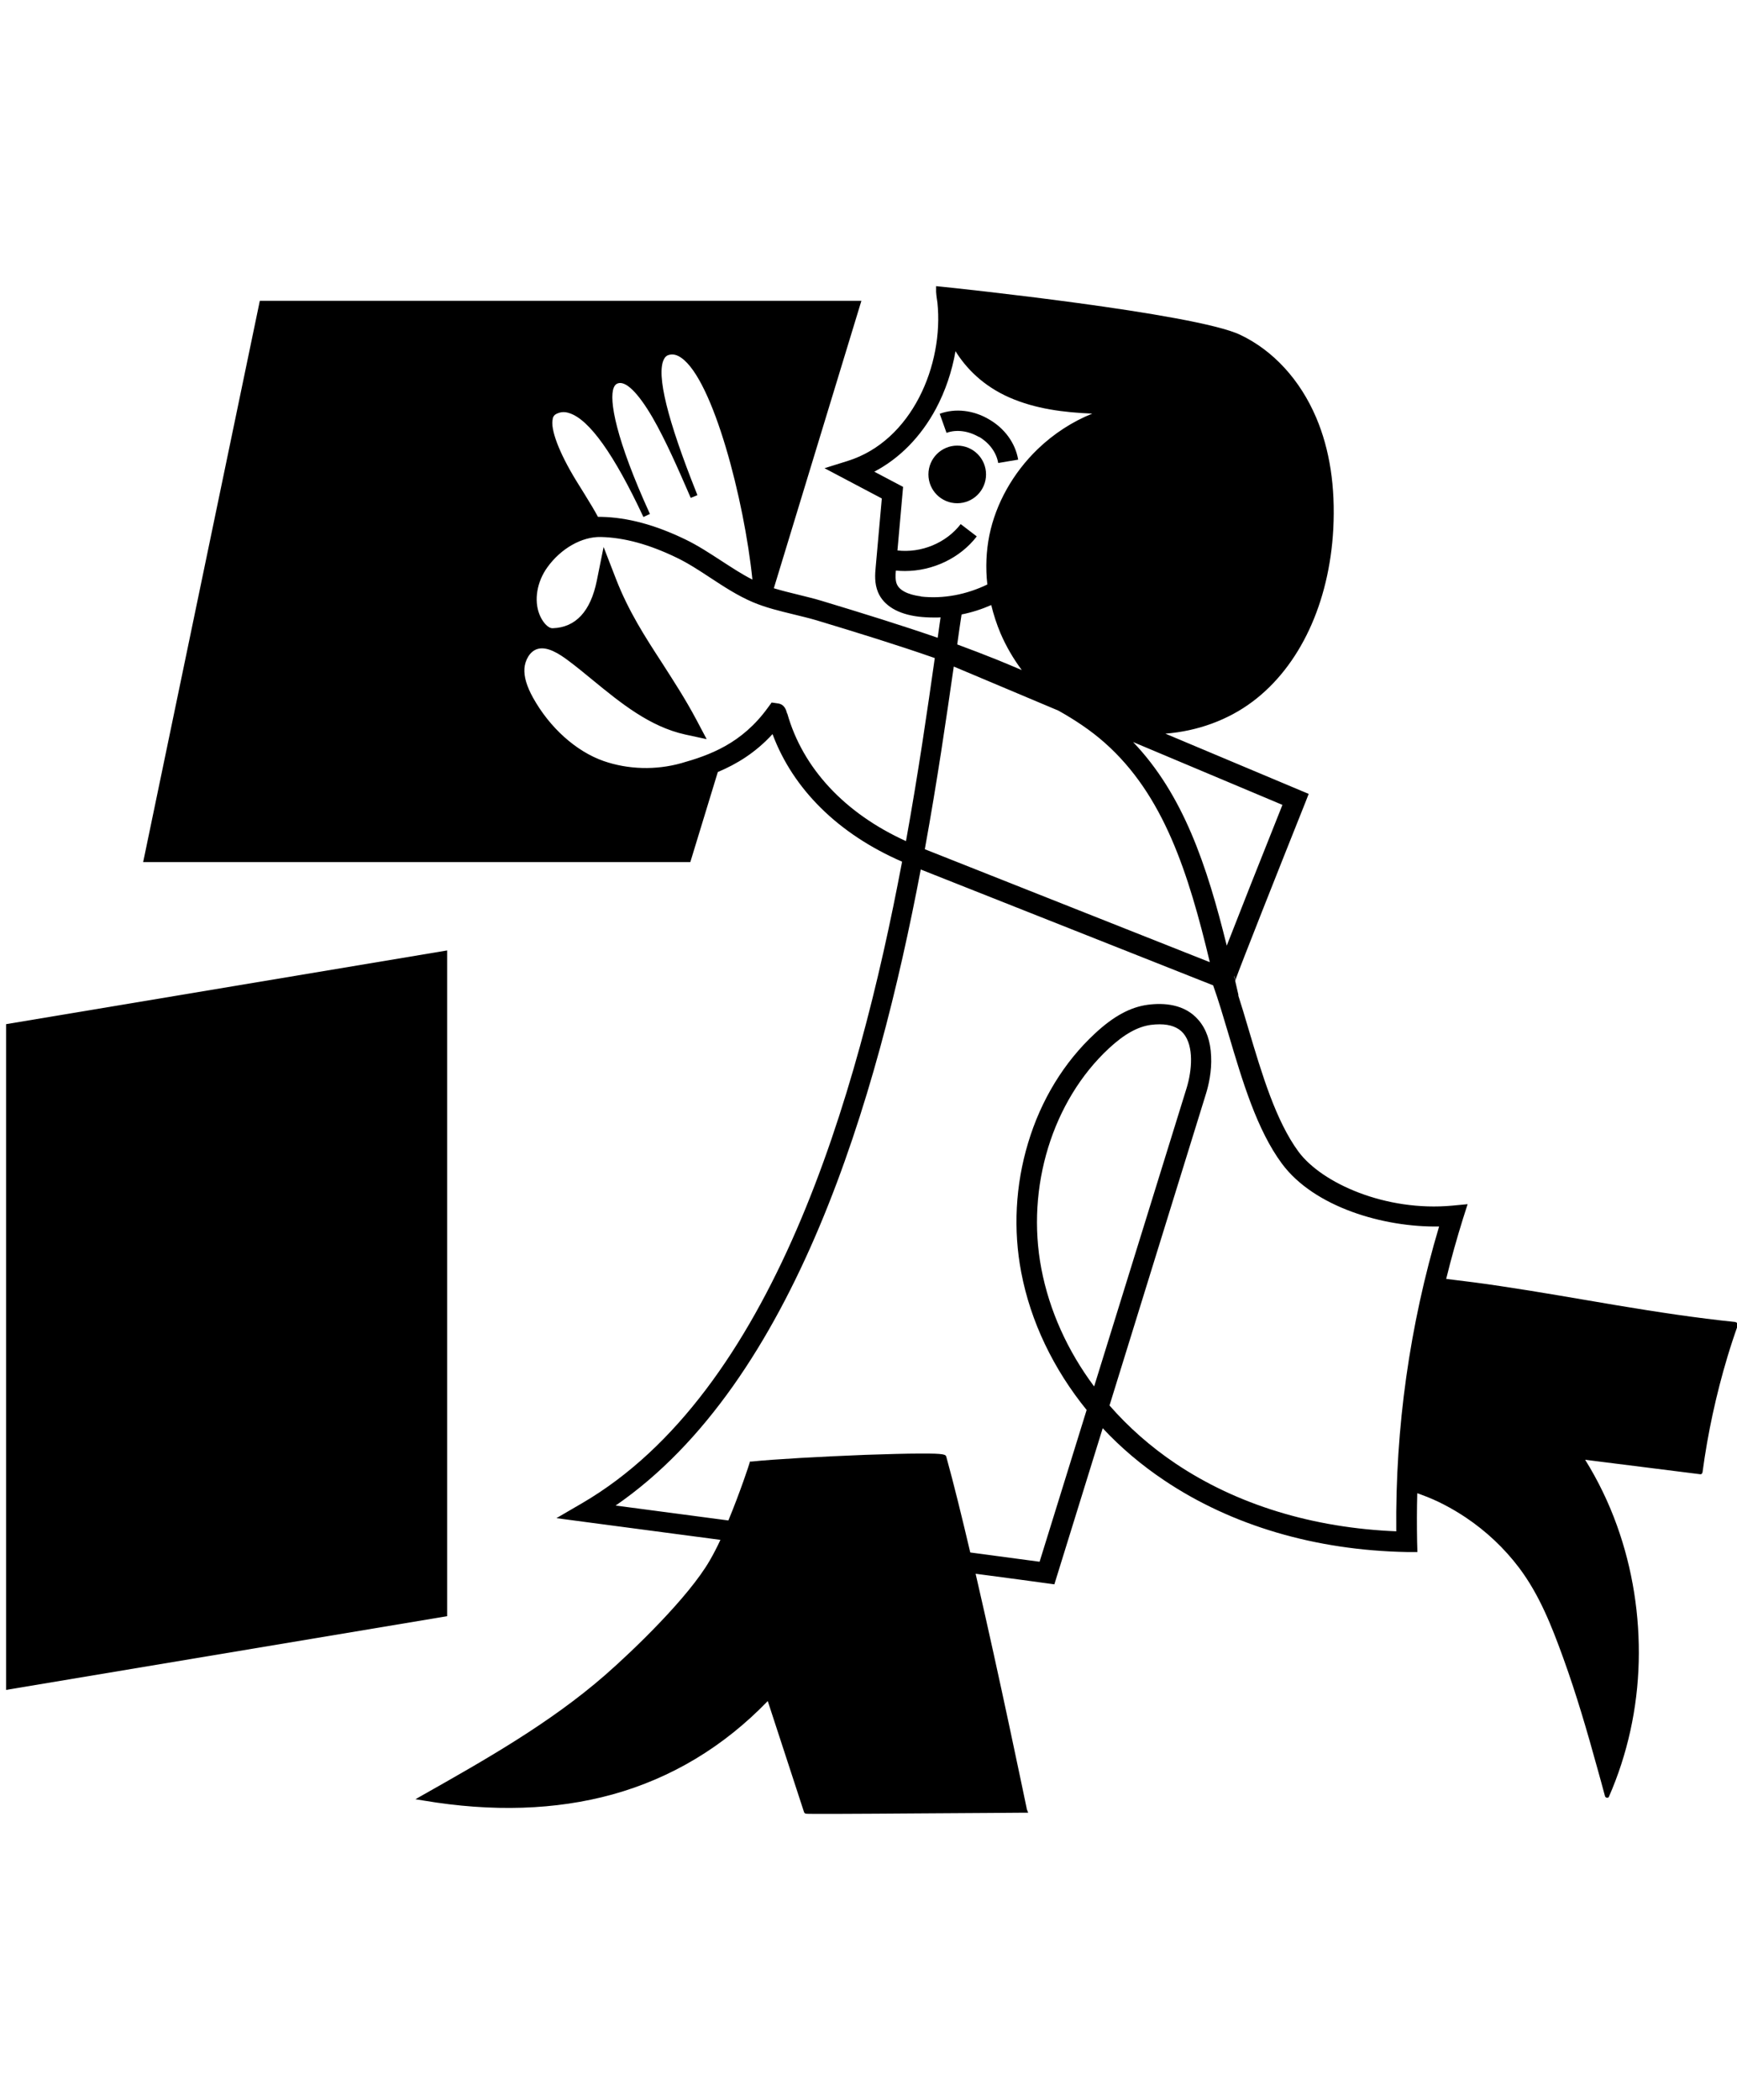 <?xml version="1.0" encoding="UTF-8"?>
<svg xmlns="http://www.w3.org/2000/svg" id="Layer_1" data-name="Layer 1" version="1.1" viewBox="0 0 1200 1450">
  <defs>
    <style>
      .cls-1 {
        fill: #000;
        stroke-width: 0px;
      }
    </style>
  </defs>
  <polygon class="cls-1" points="308.9 656.3 4.2 707.2 4.2 1166.9 308.9 1116 308.9 656.3"></polygon>
  <circle class="cls-1" cx="661.3" cy="327.6" r="19.9"></circle>
  <path class="cls-1" d="M676.3,301.6c7.2,4.2,12.1,10.9,13.3,18.1l13.8-2.3c-1.9-11.3-9.2-21.5-20.1-27.8-10.8-6.4-23.3-7.8-34.1-3.9l4.7,13.2c6.8-2.5,15.1-1.4,22.3,2.8h0Z"></path>
  <path class="cls-1" d="M1199.2,912.9c-27.4-2.8-54.7-7-81.8-11.5-26.9-4.5-53.7-9.3-80.6-13.3-12.5-1.9-25.1-3.5-37.7-5,3.4-13.9,7.3-27.8,11.6-41.6l3.2-10-10.5,1c-46.1,4.3-90.2-15.5-106.3-37.2-15.7-21.3-25.3-53.6-34.6-84.8-2.4-8.1-4.7-15.9-7.1-23.3h.2c0,0-2.3-10-2.3-10,3.7-10.5,30.4-77.8,48.3-122.6l2.5-6.4-99-41.6c22.1-1.7,43.3-9.4,60.2-22.1,32.7-24.5,53-68,55.8-119.2,1.5-29-2.4-54.8-11.8-76.9-11.1-26.1-29.7-46.4-52.5-57.2-31.2-14.9-198.9-32.5-206.1-33.2l-4-.4v4c0,.2.2,3,.9,7.3h0c4.5,42.9-17.5,95.5-62,109.4l-16,5,39.6,20.9-4.2,47c-.5,5.2-1,11.6,1.6,17.8,3.9,9.2,13.8,15.1,28,16.8,3.4.4,6.9.6,10.4.6s3.2,0,4.8-.1c-.7,4.5-1.3,9.2-2,14.1-25.5-8.8-51.7-16.9-79.8-25.4-5.5-1.7-11.2-3-16.7-4.4-5.8-1.4-11.4-2.8-16.7-4.4l60.5-198.5H179.5l-80.6,387.6h378l19-62.2c13.1-5.5,26.1-13.4,37.8-26.2,14.2,38.1,45.5,69,89.5,88.1-30.7,163-89.7,366.4-221.1,443l-17.7,10.3,20.3,2.7c1.1.1,41.4,5.5,93,12.3-2.4,5.2-4.9,10-7.4,14.3-14.7,25.4-52.4,61.7-72.3,79.1-38.1,33.2-82.9,58.5-126.1,82.9l-4.9,2.8,5.6.9c47.4,8,91.3,6.6,130.5-4.2,40.8-11.3,76.9-33,107.3-64.5l25.1,76.8.2.3c.6.8.6.8,6.8.8h1.3c4.1,0,10,0,17,0,14.1,0,32.8-.2,51.6-.3,37.5-.2,75-.5,75-.5h2.9s-1-2.6-1-2.6v-.3c-2.5-11.8-18.6-89.9-35.3-162.1,24.9,3.3,43,5.7,48.5,6.5l5.9.8,33.4-107.8c12.5,13.4,26.8,25.5,42.5,36,46.5,31.2,104.4,48.3,167.6,49.5h7.3c0,.1-.2-7.1-.2-7.1-.2-11.2-.2-22.3.1-33.5.9.3,1.9.6,2.8,1,10.9,3.9,21.2,9.4,30.8,15.8,14,9.4,26.5,21.1,36.7,34.6,14.1,18.7,22.6,40.4,30.5,62.2,9.1,25.1,16.6,50.8,23.7,76.6,1.8,6.3,3.5,12.7,5.2,19,.3,1.1,2.2,1.6,2.7.4,12.9-29.4,19.8-61.2,20.6-93.2.8-31.9-4.2-64-15-94-5.7-15.9-13.1-31.2-22-45.5,26.6,3.3,53.1,6.7,79.6,10,.9.1,1.4-.8,1.5-1.5,3.6-26.9,9.4-53.6,17.2-79.6,2.2-7.3,4.6-14.6,7.2-21.9.3-1-.6-1.8-1.4-1.9h0ZM886,555.7c-4.3,10.7-13.3,33.3-22.2,55.8-6.8,17.3-12.3,31.2-16.3,41.5-13.7-55.4-30-104.3-64.7-140.6l103.2,43.4h0ZM853.1,676.4l-.5-2.2c0-.1,0-.3,0-.4.4.9.6,1.8.6,2.6h0ZM636.3,411.8c-4.2-.5-14.1-2.3-16.7-8.4-1.1-2.5-1-6.1-.7-9.4,2.1.2,4.2.3,6.3.3,19,0,38-8.8,49.6-23.9l-11.1-8.5c-10.1,13.1-27.3,20.1-43.7,18.2l3.9-43.9-19.9-10.5c17.4-9.1,32.2-24.1,42.6-43.5,6.5-12.2,11.1-25.8,13.5-39.7,7.2,11.6,18.9,23.9,37.3,32,18.1,7.9,37.6,10.3,57.2,11.1-13.7,5.5-26.7,13.9-37.7,24.5-17,16.4-28.9,37.5-33.4,59.5-2.2,11-2.7,22.5-1.4,34-14.3,6.9-30.3,10.1-46,8.3h0ZM705.9,462.7c-5.8-2.5-11.5-4.8-17-7.1-9.2-3.7-18.4-7.2-27.6-10.6,1-7.3,2-14.3,3-20.7,7-1.4,13.9-3.6,20.5-6.5,1.6,6.6,3.7,13.1,6.4,19.5,3.9,9.1,8.9,17.6,14.7,25.4h0ZM659,460.3l72.2,30.4c11.4,6.4,22.3,13.6,32,22.2,40.8,36.1,57.8,89.8,72.6,151.5l-196.9-78c8.6-47.2,14.9-90.7,20-126.1h0ZM381.8,289.1c.4-1.5,1.1-2.5,2.2-3.1,2.9-1.6,6-1.9,9.4-.7,13.7,4.4,30.9,28.5,51.1,71.7l4.5-2.1c-23.6-51.7-28.4-78.9-25-87.2.6-1.5,1.4-2.4,2.6-2.9,5.5-2.2,14.1,6.2,24.2,23.5,9.2,15.9,18.1,36.5,24,50,.9,2,1.6,3.8,2.4,5.5l4.6-1.9-.7-1.8c-20.1-50.4-27.7-81.3-22.5-91.9.8-1.7,1.9-2.7,3.4-3.1,2.8-.8,5.6-.2,8.7,2,22,15.3,43.5,98.3,49.1,153.1-7.2-3.6-14.1-8.2-21.4-12.9-8-5.2-16.2-10.6-24.9-14.8-20.9-10.1-39.9-15.2-58.1-15.6-.8,0-1.5,0-2.3,0-2.4-4.5-5.2-9.1-9.2-15.6-1.7-2.8-3.7-5.9-5.9-9.5-11.8-19.3-18-35.7-16.1-42.7h0ZM543.8,492.8c-.7-2.6-1.8-6.5-6.5-7.1l-4.2-.6-2.5,3.4c-18.1,25.1-40.5,33-60,38.5-17.5,4.9-36.6,4.4-53.6-1.5-18.9-6.6-37.2-22.9-48.8-43.8-4.3-7.8-6.3-14.4-5.9-20.2.4-5.3,3.5-11.6,8.8-13.3,6.8-2.2,15.2,3.2,21.7,8.1,5.6,4.2,11,8.6,16.8,13.4,19.3,15.8,39.3,32.1,63.8,37.5l14.8,3.2-7.1-13.4c-7.7-14.5-15.9-27-23.7-39.2-11.9-18.3-23.1-35.6-31.8-57.9l-8.6-22.2-4.7,23.3c-4.3,21.2-14.6,32.3-30.5,32.8h-.1c-3.4,0-7.1-4.7-9-9.5-3.9-9.7-1.8-22.5,5.4-32.5,9.4-13.1,23.9-21.3,37-21,16.2.4,33.4,5.1,52.4,14.3,7.9,3.8,15.4,8.7,23.3,13.9,9.3,6.1,18.9,12.4,29.3,16.8,8.9,3.8,18.6,6.1,28,8.4,5.3,1.3,10.8,2.6,15.9,4.1,28.8,8.7,55.7,17,81.8,26.1-5,35.2-11.3,78.8-19.9,126.4-42.3-19.2-71.3-50.3-82-88.1h0ZM755.9,957.4c-18.4-24.6-31-52.5-36.5-81.4-10.7-56.2,7.7-115.9,46.7-152.1,10.6-9.8,19.7-14.9,28.9-16.2,2.2-.3,4.3-.4,6.2-.4,7.3,0,12.8,2.1,16.3,6.2,7.5,8.9,5.9,25.9,2.3,37.7l-63.9,206.1h0ZM964.8,1057.4c-57.7-2.3-110.4-18.4-152.8-46.9-17.1-11.5-32.4-25-45.5-40l66.6-215.1c1.9-6.1,4.1-15.7,3.6-26-.4-10.3-3.3-18.7-8.6-24.9-9.6-11.4-24.4-12.1-35.1-10.7-12.1,1.6-23.7,7.9-36.5,19.8-21.4,19.8-37.4,46-46.3,75.8-8.7,28.9-10.3,59.7-4.7,89.1,6.5,34.2,22.3,66.9,45.2,95.1l-32.5,104.8c-9.2-1.2-26.3-3.5-47.9-6.4-5.7-24.2-11.3-47.1-16.5-65.9-.5-1.7-.7-2.5-18.3-2.4-9.5,0-22.5.4-37.8.9-30.7,1.2-62.9,3-78.3,4.6h-1.3c0,.1-.4,1.4-.4,1.4,0,.3-6.3,19.5-14.5,39.3-32.2-4.3-60.4-8-77.9-10.3,124-85.4,180.8-281,210.8-439.2l202,80c3.7,10.4,7.1,21.9,10.7,34,9.6,32.4,19.6,65.9,36.8,89.1,22.2,30,70.3,44.1,108.6,43.4-20.4,68.4-30.3,139-29.6,210.4h0Z"></path>
</svg>
